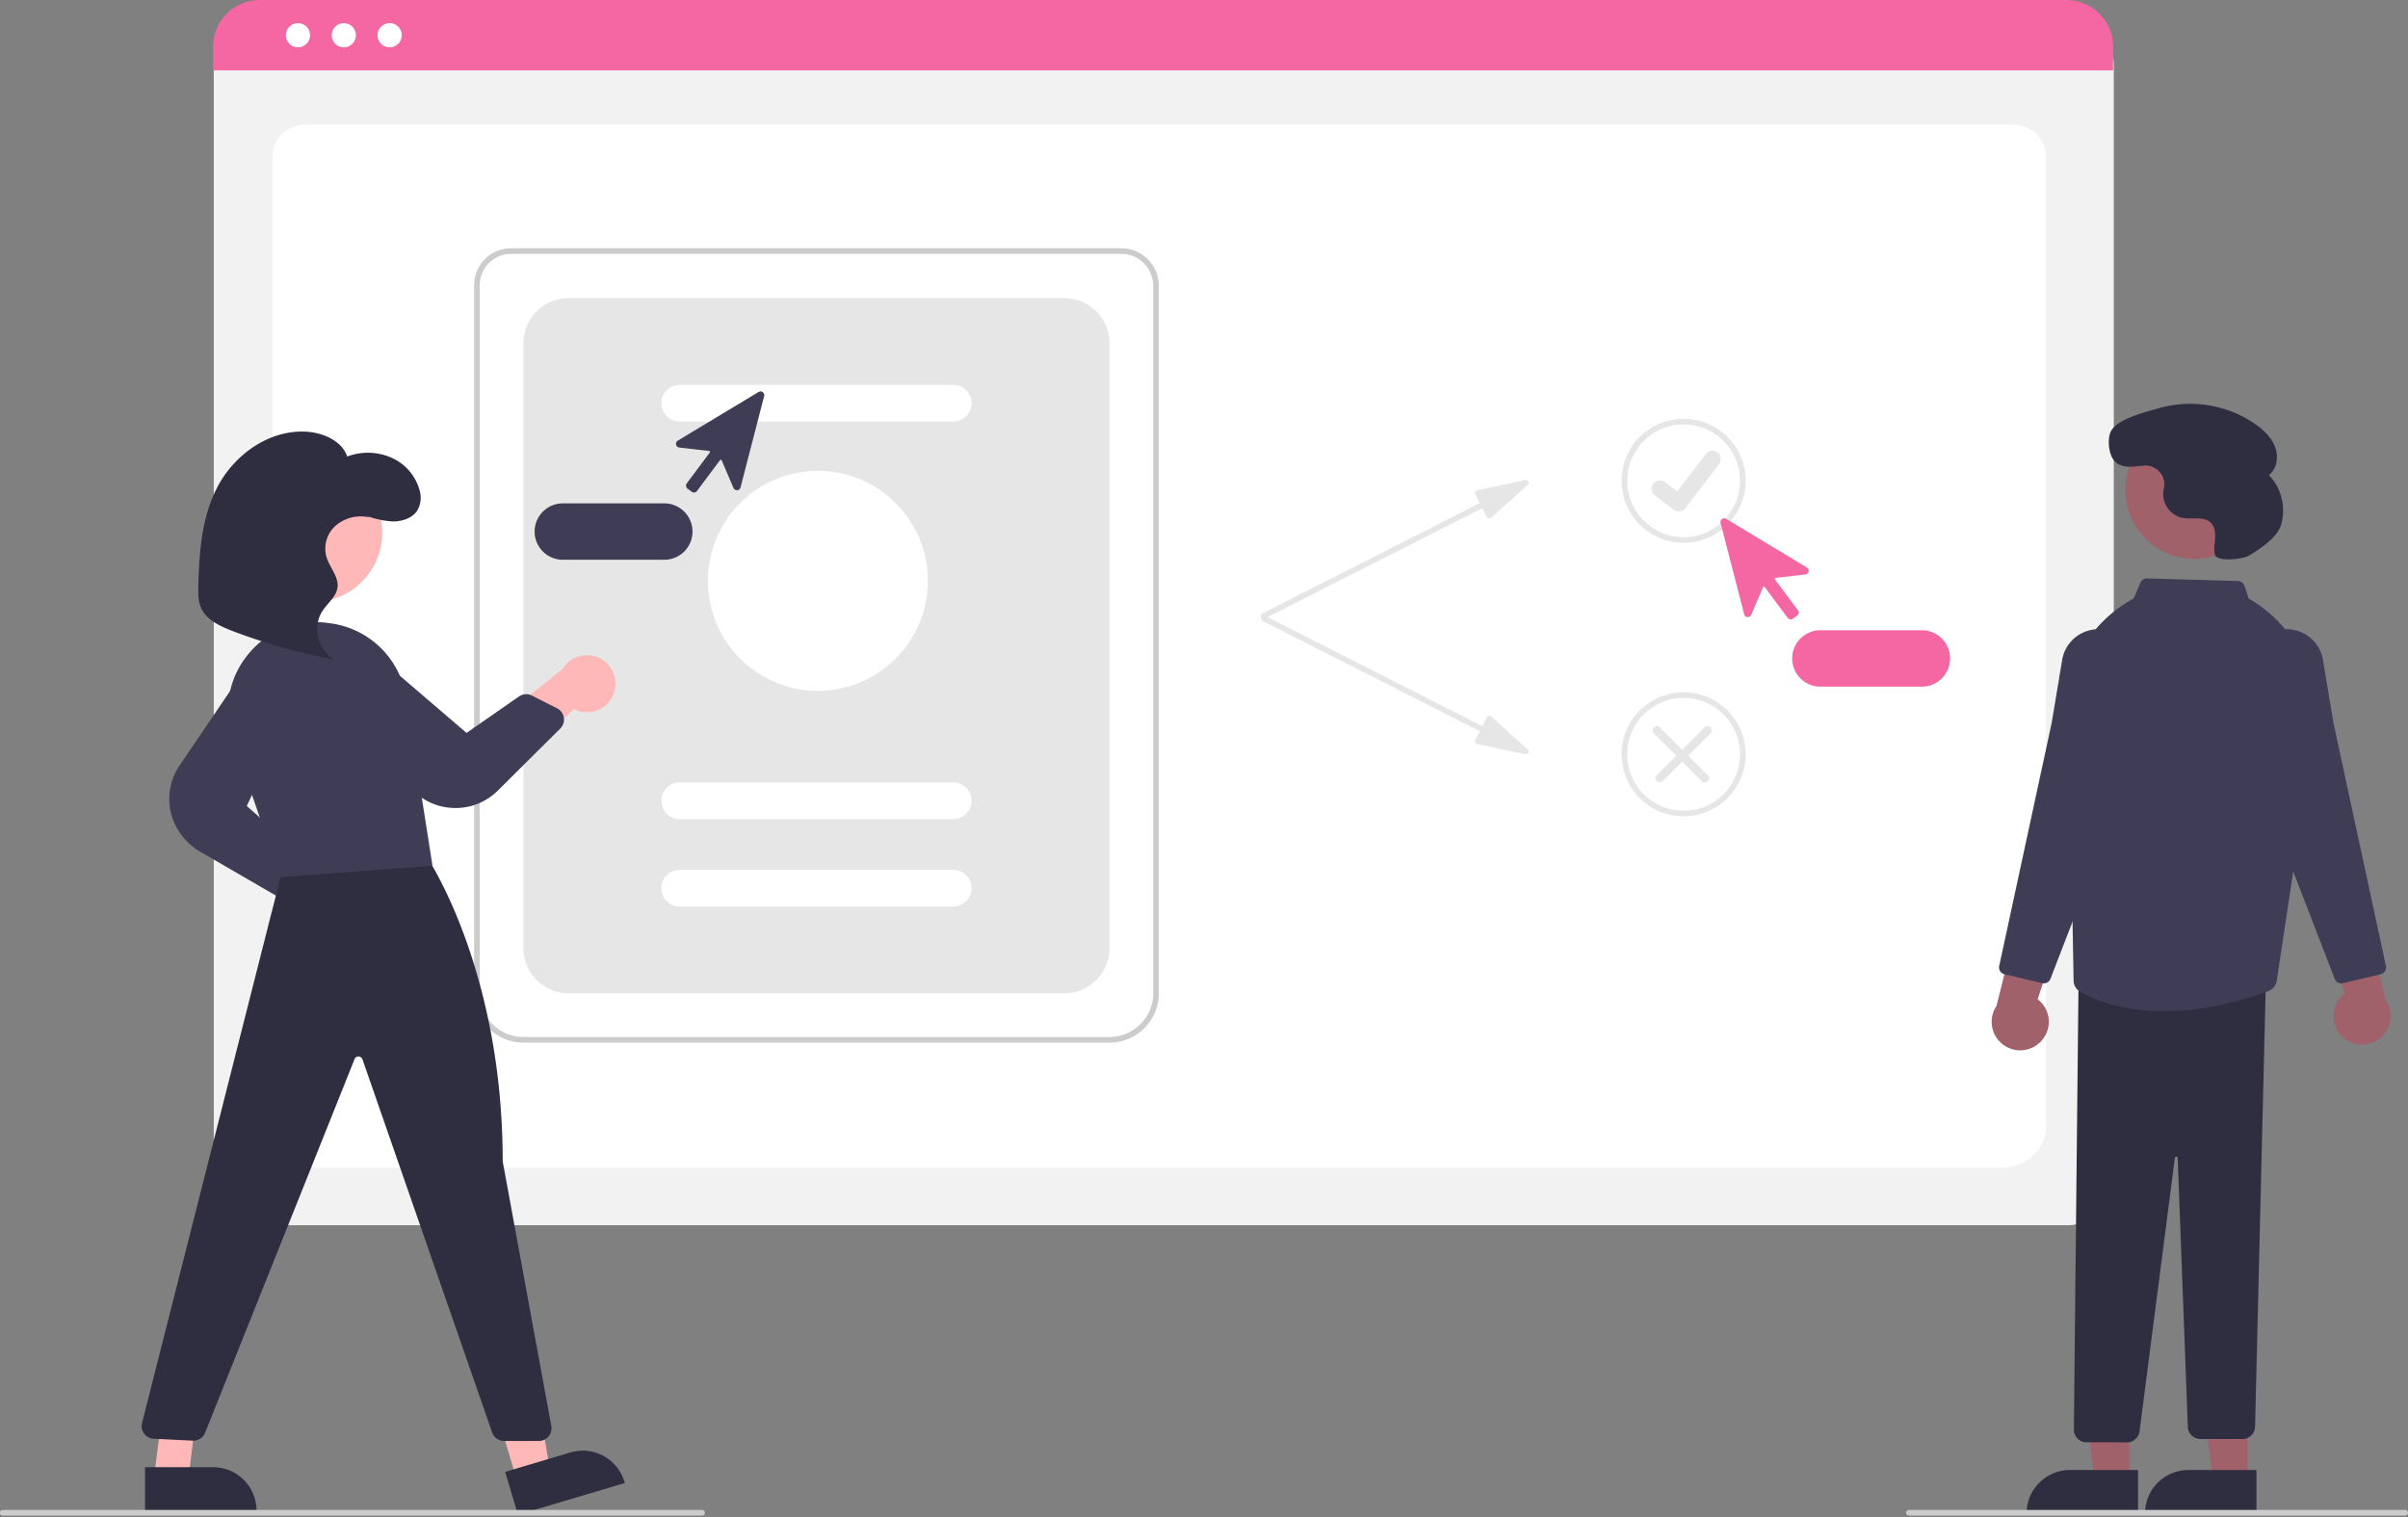 <svg width="457" height="288" fill="none" xmlns="http://www.w3.org/2000/svg"><rect width="100%" height="100%" fill="#808080" stroke="none"/><g clip-path="url(#a)"><path d="M392.331 232.539H49.4a8.842 8.842 0 0 1-8.83-8.83V12.251a6.476 6.476 0 0 1 6.469-6.469H394.58a6.588 6.588 0 0 1 6.581 6.581v211.346a8.843 8.843 0 0 1-8.83 8.83z" fill="#F2F2F2"/><path d="M379.818 221.64H60.215c-4.685 0-8.496-3.569-8.496-7.956V29.544c0-3.254 2.824-5.902 6.296-5.902h323.899c3.529 0 6.401 2.691 6.401 5.998v184.044c0 4.387-3.812 7.956-8.497 7.956z" fill="#fff"/><path d="M401.033 13.352H40.441V8.856A8.87 8.87 0 0 1 49.303 0h342.868a8.868 8.868 0 0 1 8.862 8.856v4.496z" fill="#F467A2"/><path d="M56.55 8.981a2.292 2.292 0 1 0 0-4.584 2.292 2.292 0 0 0 0 4.584zM65.253 8.981a2.292 2.292 0 1 0 0-4.584 2.292 2.292 0 0 0 0 4.584zM73.948 8.981a2.292 2.292 0 1 0 0-4.584 2.292 2.292 0 0 0 0 4.584z" fill="#fff"/><path d="M210.566 197.881H99.346a9.375 9.375 0 0 1-9.365-9.365v-134.4a7.011 7.011 0 0 1 7.003-7.003h115.831a7.124 7.124 0 0 1 7.115 7.116v134.287a9.373 9.373 0 0 1-9.364 9.365zM96.984 48.183a5.94 5.94 0 0 0-5.933 5.934v134.399a8.304 8.304 0 0 0 8.294 8.295h111.221a8.305 8.305 0 0 0 8.294-8.295V54.229a6.05 6.05 0 0 0-6.045-6.046H96.985z" fill="#CCC"/><path d="M107.906 188.516h94.096a8.562 8.562 0 0 0 8.562-8.562V65.144a8.561 8.561 0 0 0-8.562-8.562h-94.096a8.56 8.56 0 0 0-8.562 8.562v114.81a8.563 8.563 0 0 0 8.562 8.562z" fill="#E6E6E6"/><path d="M180.905 80.006h-51.907a3.48 3.48 0 0 1-2.46-5.938 3.48 3.48 0 0 1 2.46-1.018h51.907a3.478 3.478 0 1 1 0 6.956zM180.905 155.459h-51.907a3.48 3.48 0 0 1-2.46-1.018 3.48 3.48 0 0 1 2.46-5.938h51.907a3.475 3.475 0 0 1 3.479 3.478 3.481 3.481 0 0 1-3.479 3.478zM180.905 172.048h-51.907a3.48 3.48 0 0 1-2.46-1.018 3.48 3.48 0 0 1 2.46-5.938h51.907a3.475 3.475 0 0 1 3.479 3.478 3.481 3.481 0 0 1-3.479 3.478zM155.222 131.111c11.526 0 20.87-9.344 20.87-20.87 0-11.526-9.344-20.87-20.87-20.87-11.527 0-20.87 9.344-20.87 20.87 0 11.526 9.343 20.87 20.87 20.87z" fill="#fff"/><path d="m289.476 91.117-9.117 1.923a.537.537 0 0 0-.367.766l.85 1.673-41.229 20.928a.539.539 0 0 0-.291.518.526.526 0 0 0 .185.365.549.549 0 0 0 .182.103.543.543 0 0 0 .409-.032l41.228-20.927.85 1.673a.53.53 0 0 0 .379.284.533.533 0 0 0 .455-.128l6.934-6.224a.536.536 0 0 0-.468-.922z" fill="#E6E6E6"/><path d="m289.476 143.135-9.117-1.923a.536.536 0 0 1-.367-.766l.85-1.673-41.229-20.928a.524.524 0 0 1-.266-.311.526.526 0 0 1 .16-.572.53.53 0 0 1 .39-.127c.07.005.138.024.201.056l41.228 20.928.85-1.674a.529.529 0 0 1 .379-.284.536.536 0 0 1 .455.128l6.934 6.224a.537.537 0 0 1-.126.881.539.539 0 0 1-.342.041zM319.527 103.026a11.77 11.77 0 0 1-10.877-7.267 11.776 11.776 0 0 1 2.552-12.83 11.774 11.774 0 0 1 20.098 8.324 11.785 11.785 0 0 1-11.773 11.773zm0-22.475a10.702 10.702 0 1 0 10.702 10.702 10.715 10.715 0 0 0-10.702-10.702zM319.527 154.933a11.77 11.77 0 0 1-10.877-7.267 11.775 11.775 0 0 1 8.58-16.052 11.775 11.775 0 0 1 14.07 11.547 11.784 11.784 0 0 1-11.773 11.772zm0-22.475a10.702 10.702 0 1 0 10.702 10.703 10.717 10.717 0 0 0-10.702-10.703z" fill="#E6E6E6"/><path d="M318.593 97.054c-.34.001-.671-.11-.944-.313l-.016-.013-3.554-2.718a1.59 1.59 0 0 1-.604-1.046 1.572 1.572 0 0 1 .775-1.574 1.58 1.58 0 0 1 1.751.114l2.301 1.765 5.439-7.096a1.572 1.572 0 0 1 1.046-.604 1.576 1.576 0 0 1 1.167.312l-.033.047.034-.047a1.581 1.581 0 0 1 .292 2.214l-6.397 8.342a1.577 1.577 0 0 1-1.256.615l-.001.002zM314.419 148.269a.797.797 0 0 1-.174-.875.787.787 0 0 1 .174-.26l9.081-9.082a.805.805 0 0 1 1.135.001.802.802 0 0 1 0 1.135l-9.081 9.081a.807.807 0 0 1-.875.174.803.803 0 0 1-.26-.174z" fill="#E6E6E6"/><path d="M324.1 148.269a.813.813 0 0 0 .235-.568.812.812 0 0 0-.235-.567l-9.082-9.082a.801.801 0 0 0-1.134.001.8.8 0 0 0-.001 1.135l9.082 9.081a.803.803 0 0 0 1.135 0z" fill="#E6E6E6"/><path d="M339.854 117.556a.717.717 0 0 1-.366-.1.718.718 0 0 1-.206-.186l-4.374-5.866a.19.19 0 0 0-.072-.057.176.176 0 0 0-.232.093l-2.243 5.248a.71.71 0 0 1-1.343-.102l-4.476-17.325a.714.714 0 0 1 .654-.888.711.711 0 0 1 .402.1l15.326 9.234a.715.715 0 0 1 .329.761.712.712 0 0 1-.614.556l-5.668.651a.186.186 0 0 0-.085.034.174.174 0 0 0-.07.162c.003.031.015.06.034.085l4.374 5.866a.713.713 0 0 1-.145.996l-.801.597a.704.704 0 0 1-.424.141zM364.745 130.317H345.48a5.35 5.35 0 1 1 0-10.702h19.265c1.419 0 2.78.564 3.784 1.567a5.355 5.355 0 0 1 0 7.568 5.35 5.35 0 0 1-3.784 1.567z" fill="#F467A2"/><path d="m131.284 93.334-.801-.597a.712.712 0 0 1-.145-.996l4.374-5.866a.176.176 0 0 0-.121-.28l-5.668-.652a.712.712 0 0 1-.286-1.316l15.327-9.234a.712.712 0 0 1 1.056.787l-4.476 17.325a.718.718 0 0 1-.636.532.707.707 0 0 1-.707-.43l-2.243-5.248a.177.177 0 0 0-.304-.036l-4.375 5.866a.698.698 0 0 1-.571.287.707.707 0 0 1-.424-.142zM101.461 100.885a5.36 5.36 0 0 1 5.351-5.35h19.265a5.353 5.353 0 0 1 5.351 5.35 5.351 5.351 0 0 1-5.351 5.352h-19.265a5.359 5.359 0 0 1-5.351-5.352z" fill="#3F3D56"/><path d="M387.085 197.889a5.388 5.388 0 0 0 1.132-6.46 5.386 5.386 0 0 0-1.503-1.783l5.983-18.163-9.591 2.6-4.211 16.849a5.41 5.41 0 0 0 8.19 6.957zM444.612 196.818a5.382 5.382 0 0 1 .371-8.243L439 170.413l9.591 2.6 4.211 16.849a5.416 5.416 0 0 1-1.005 7.116 5.411 5.411 0 0 1-7.185-.16zM416.503 106.089c7.259 0 13.143-5.885 13.143-13.143 0-7.26-5.884-13.144-13.143-13.144s-13.144 5.885-13.144 13.144c0 7.258 5.885 13.143 13.144 13.143zM404.096 281.135h-6.561l-3.121-25.305h9.683l-.001 25.305z" fill="#A0616A"/><path d="m405.767 287.494-21.154-.001v-.267a8.231 8.231 0 0 1 5.083-7.607 8.231 8.231 0 0 1 3.151-.627l12.921.001-.001 8.501z" fill="#2F2E41"/><path d="M426.572 281.135h-6.56l-3.121-25.305h9.683l-.002 25.305z" fill="#A0616A"/><path d="m428.244 287.494-21.154-.001v-.267a8.231 8.231 0 0 1 5.083-7.607 8.228 8.228 0 0 1 3.151-.627l12.92.001v8.501zM403.988 273.738l-7.706-.021a2.365 2.365 0 0 1-1.851-.557 2.4 2.4 0 0 1-.845-1.776l.888-85.287 35.562-.355-2.063 85.013a2.392 2.392 0 0 1-2.407 2.35h-7.946a2.399 2.399 0 0 1-2.407-2.318l-1.923-51.024a.247.247 0 0 0-.077-.185.261.261 0 0 0-.086-.056.265.265 0 0 0-.101-.017.264.264 0 0 0-.27.25l-6.692 51.776a2.415 2.415 0 0 1-2.076 2.207z" fill="#2F2E41"/><path d="M410.622 191.907c-5.255 0-10.808-.939-15.82-3.683a2.43 2.43 0 0 1-1.264-2.08l-.701-38.925-.986-8.329a25.365 25.365 0 0 1 12.628-25.049l.456-.259 1.283-2.995a1.32 1.32 0 0 1 1.268-.81l17.254.492a1.343 1.343 0 0 1 1.231.915l.801 2.404a25.26 25.26 0 0 1 12.382 25.782l-7.072 46.807a2.414 2.414 0 0 1-1.52 1.889c-3.13 1.189-11.112 3.841-19.94 3.841z" fill="#3F3D56"/><path d="M444.339 186.629a1.338 1.338 0 0 1-1.25-.856l-8.761-22.675-7.165-35.328a6.964 6.964 0 0 1 9.534-7.803 6.96 6.96 0 0 1 4.166 5.274l2.005 12.03 9.943 46.052a1.345 1.345 0 0 1-1.001 1.584l-7.167 1.686c-.1.024-.202.036-.304.036zM387.892 186.629c-.102 0-.205-.012-.304-.036l-7.167-1.686a1.339 1.339 0 0 1-1.001-1.584l9.945-46.064 2.003-12.018a6.97 6.97 0 0 1 7.599-5.783 6.965 6.965 0 0 1 6.101 8.312l-7.152 35.284-8.774 22.72a1.338 1.338 0 0 1-1.25.855z" fill="#3F3D56"/><path d="M426.735 105.484c-1.217.7-6.027 1.164-6.37-.197l-.007-.03c-.239-.998-.041-2.039.028-3.063.068-1.023-.032-2.147-.729-2.9-1.299-1.402-3.611-.659-5.489-1.013a4.636 4.636 0 0 1-3.607-4.952c.027-.213.068-.425.115-.638a3.563 3.563 0 0 0-.777-3.085 3.572 3.572 0 0 0-2.929-1.24c-1.899.109-3.948.684-5.519-.722-1.215-1.088-1.511-3.919-.978-5.46.897-2.588 6.643-3.944 9.152-4.69a21.736 21.736 0 0 1 18.425 3.024c1.584 1.117 3.064 2.52 3.74 4.338.675 1.817.349 4.11-1.174 5.31a9.808 9.808 0 0 1 2.272 9.528c-.752 2.424-4.342 4.748-6.153 5.79z" fill="#2F2E41"/><path d="M60.772 178.256a5.377 5.377 0 0 1-4.774-4.496 5.381 5.381 0 0 1 .136-2.328L40.47 160.465l9.239-3.659 13.46 10.976a5.41 5.41 0 0 1-2.396 10.474z" fill="#FFB8B8"/><path d="m52.27 169.92-14.188-8.228a11.804 11.804 0 0 1-5.692-7.619 11.311 11.311 0 0 1 1.71-8.822l11.745-17.323A5.869 5.869 0 0 1 56 133.751l-9.17 19.214 9.29 8.18a2.409 2.409 0 0 1 .762 2.314l-1.052 4.884a2.382 2.382 0 0 1-1.38 1.696 2.388 2.388 0 0 1-2.182-.119z" fill="#3F3D56"/><path d="M116.548 131.428a5.387 5.387 0 0 1-3.084 3.349 5.381 5.381 0 0 1-4.548-.214l-13.955 13.075-1.68-9.794 13.509-10.915a5.409 5.409 0 0 1 6.877-2.085 5.41 5.41 0 0 1 2.881 6.584zM59.393 114.263c7.26 0 13.144-5.884 13.144-13.143s-5.885-13.143-13.144-13.143c-7.258 0-13.143 5.884-13.143 13.143s5.885 13.143 13.143 13.143zM98.092 280.922l6.288-1.871-4.224-25.145-9.281 2.762 7.217 24.254z" fill="#FFB8B8"/><path d="m95.875 279.346 12.383-3.685a8.26 8.26 0 0 1 3.2-.298 8.238 8.238 0 0 1 7.041 5.842l.076.256-20.276 6.033-2.424-8.148z" fill="#2F2E41"/><path d="M29.2 280.6h6.56l3.12-25.306H32.41l-3.21 25.306z" fill="#FFB8B8"/><path d="m27.527 278.458 12.92-.001a8.23 8.23 0 0 1 7.608 5.083c.414.999.627 2.07.627 3.151v.267l-21.154.001v-8.501zM93.4 271.865 68.79 201.053a.784.784 0 0 0-.74-.539.768.768 0 0 0-.764.504l-28.355 70.887a2.394 2.394 0 0 1-2.353 1.511l-7.401-.359a2.402 2.402 0 0 1-2.217-2.997l26.822-105.712 26.91-2.196.176.254c.145.21 14.543 21.406 14.535 58.002l9.226 50.231a2.41 2.41 0 0 1-2.369 2.843h-6.587a2.407 2.407 0 0 1-2.275-1.617z" fill="#2F2E41"/><path d="M44.194 140.371a16.744 16.744 0 0 1 2.865-16.144 16.533 16.533 0 0 1 15.03-6.015c.223.029.445.059.665.09a16.736 16.736 0 0 1 14.3 14.028l5.025 31.963-28.651 2.163-.206.015-9.028-26.1z" fill="#3F3D56"/><path d="M86.001 153.34a11.32 11.32 0 0 1-8.21-3.953l-13.553-15.711a6.06 6.06 0 0 1-1.533-4.298 5.812 5.812 0 0 1 2.194-4.256 5.877 5.877 0 0 1 7.487.126L88.549 139.1l9.943-6.917a2.409 2.409 0 0 1 2.463-.171l4.759 2.409a2.398 2.398 0 0 1 1.291 1.773 2.41 2.41 0 0 1-.681 2.084L94.49 150.03a11.318 11.318 0 0 1-3.685 2.46 11.317 11.317 0 0 1-4.804.85z" fill="#3F3D56"/><path d="M69.388 97.838a17.127 17.127 0 0 0 5.112 1.125c1.763.022 3.636-.589 4.6-1.93a4.807 4.807 0 0 0 .529-3.982 9.456 9.456 0 0 0-5.219-6.13 11.11 11.11 0 0 0-8.518-.275c-.989-3.006-4.713-4.642-8.16-4.735-7.043-.189-13.34 4.613-16.399 10.387-3.06 5.774-3.507 12.374-3.697 18.781-.046 1.563-.066 3.193.674 4.603 1.103 2.101 3.608 3.232 5.968 4.13a112.135 112.135 0 0 0 19.087 5.365c-3.125-1.998-4.116-6.297-2.137-9.268.969-1.454 2.559-2.665 2.816-4.348.309-2.019-1.414-3.785-2.051-5.739a5.833 5.833 0 0 1 1.664-6.02 7.314 7.314 0 0 1 6.602-1.566" fill="#2F2E41"/><path d="M133.247 287.645H.535a.536.536 0 1 1 0-1.07h132.712a.535.535 0 0 1 0 1.07zM456.464 287.645h-94.183a.534.534 0 1 1 0-1.07h94.183a.535.535 0 0 1 0 1.07z" fill="#CCC"/></g><defs><clipPath id="a"><path fill="#fff" d="M0 0h457v287.645H0z"/></clipPath></defs></svg>